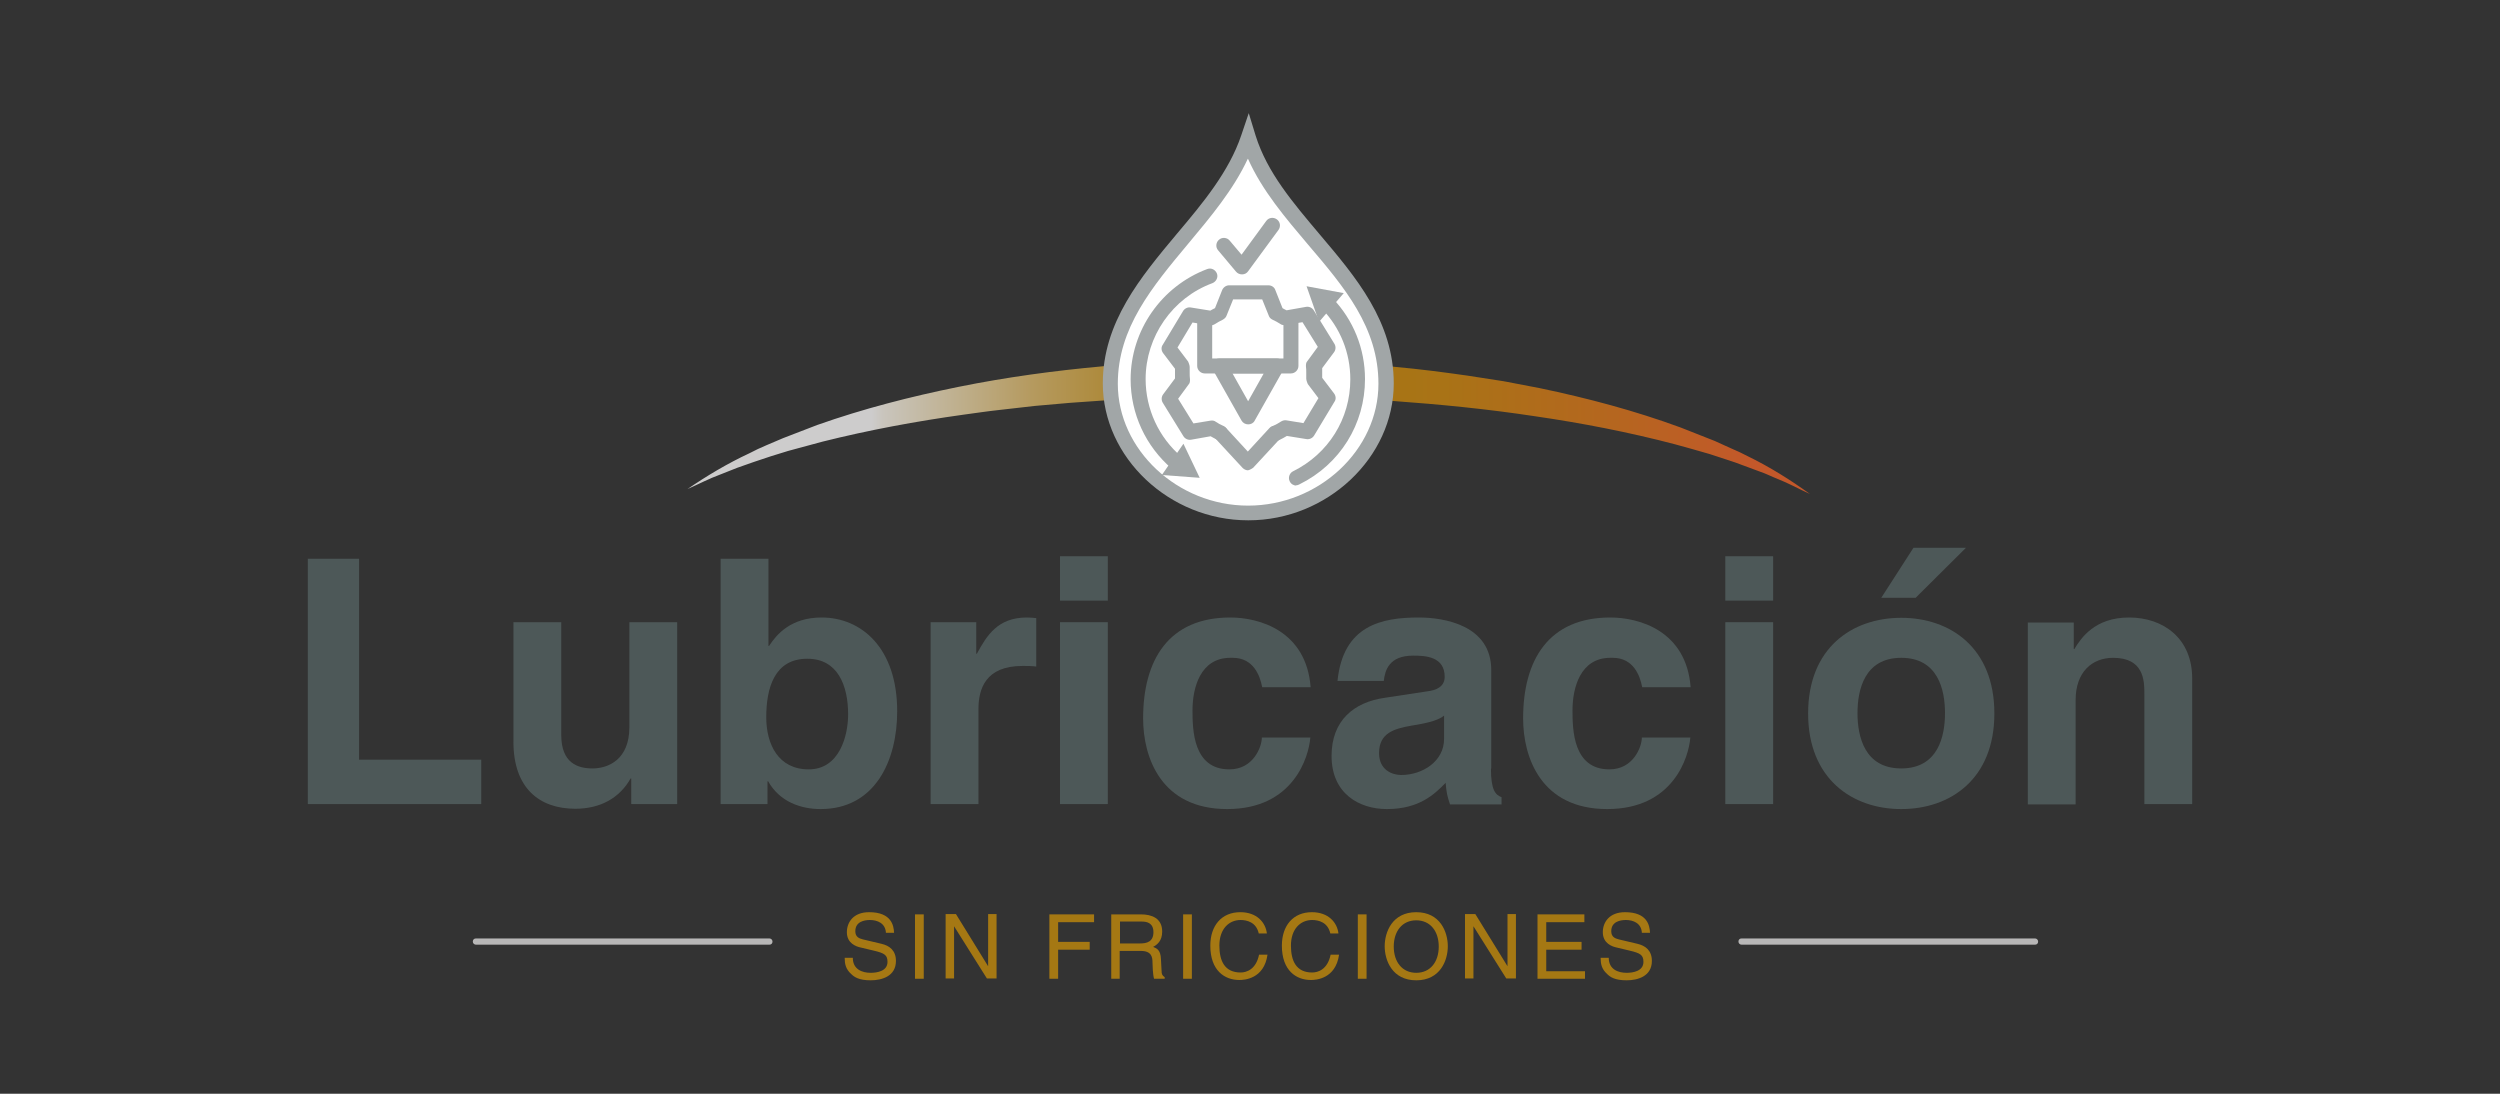 <?xml version="1.0" encoding="UTF-8"?>
<svg id="texto" xmlns="http://www.w3.org/2000/svg" xmlns:xlink="http://www.w3.org/1999/xlink" viewBox="0 0 80 35">
  <rect x="0" y="0" width="80" height="35" fill="#333333" stroke="none"/>
  <defs>
    <style>
      .cls-1 {
        fill: url(#Degradado_sin_nombre_44);
      }

      .cls-2 {
        fill: #a1a6a7;
      }

      .cls-3 {
        fill: #fff;
      }

      .cls-4 {
        fill: #4d5858;
      }

      .cls-5 {
        fill: #b8b7b7;
      }

      .cls-6 {
        fill: #a57813;
      }
    </style>
    <linearGradient id="Degradado_sin_nombre_44" data-name="Degradado sin nombre 44" x1="21.68" y1="13.68" x2="58.22" y2="13.68" gradientUnits="userSpaceOnUse">
      <stop offset=".17" stop-color="#cdcccc"/>
      <stop offset=".18" stop-color="#c9c5bd"/>
      <stop offset=".25" stop-color="#beae8a"/>
      <stop offset=".31" stop-color="#b59a5f"/>
      <stop offset=".37" stop-color="#ae8b3e"/>
      <stop offset=".43" stop-color="#a98026"/>
      <stop offset=".48" stop-color="#a67a17"/>
      <stop offset=".53" stop-color="#a57813"/>
      <stop offset=".67" stop-color="#a97316"/>
      <stop offset=".82" stop-color="#b5661f"/>
      <stop offset=".94" stop-color="#c3582a"/>
    </linearGradient>
  </defs>
  <g>
    <path class="cls-4" d="M11.49,24.31h3.91v1.42h-5.55v-7.85h1.64v6.43Z"/>
    <path class="cls-4" d="M21.67,25.73h-1.47v-.82h-.02c-.35.62-.96.97-1.77.97-1.15,0-1.98-.66-1.98-2.14v-3.83h1.53v3.61c0,.9.53,1.07,1,1.07.5,0,1.18-.28,1.18-1.32v-3.36h1.53v5.82Z"/>
    <path class="cls-4" d="M24.59,20.67h.02c.24-.37.7-.91,1.68-.91,1.28,0,2.42.98,2.42,3,0,1.6-.72,3.13-2.45,3.13-.63,0-1.31-.23-1.68-.89h-.02v.73h-1.5v-7.85h1.53v2.79ZM25.83,21.08c-1.05,0-1.31.94-1.31,1.87,0,.86.38,1.67,1.36,1.67s1.26-1.07,1.26-1.76c0-.92-.33-1.78-1.3-1.78Z"/>
    <path class="cls-4" d="M29.77,19.91h1.47v1.01h.02c.32-.59.67-1.16,1.6-1.16.1,0,.2.01.3.02v1.55c-.13-.02-.3-.02-.44-.02-1.19,0-1.41.74-1.41,1.39v3.03h-1.53v-5.82Z"/>
    <path class="cls-4" d="M35.45,19.22h-1.53v-1.42h1.53v1.42ZM35.45,19.91v5.82h-1.53v-5.82h1.53Z"/>
    <path class="cls-4" d="M41.93,23.61c-.05.6-.53,2.28-2.66,2.28s-2.69-1.67-2.69-2.9c0-1.88.82-3.23,2.79-3.23.92,0,2.43.42,2.57,2.23h-1.55c-.07-.37-.28-.94-.94-.94h-.08c-.96,0-1.21.96-1.21,1.68,0,.63.02,1.89,1.18,1.89.78,0,1.04-.74,1.04-1.02h1.55Z"/>
    <path class="cls-4" d="M47.71,24.6c0,.69.15.84.34.91v.23h-1.65c-.09-.27-.11-.36-.14-.69-.35.36-.84.84-1.88.84-.88,0-1.77-.49-1.77-1.7,0-1.14.72-1.72,1.7-1.86l1.38-.21c.24-.03.54-.13.54-.46,0-.65-.61-.68-1.01-.68-.77,0-.9.47-.94.81h-1.48c.18-1.78,1.41-2.03,2.6-2.03.82,0,2.32.25,2.32,1.68v3.15ZM46.21,22.9c-.15.12-.4.22-1.04.32-.57.1-1.04.24-1.04.88,0,.54.42.7.71.7.68,0,1.37-.44,1.37-1.15v-.74Z"/>
    <path class="cls-4" d="M54.09,23.61c-.05.6-.53,2.28-2.66,2.28s-2.69-1.67-2.69-2.9c0-1.88.82-3.23,2.79-3.23.92,0,2.43.42,2.57,2.23h-1.55c-.07-.37-.28-.94-.94-.94h-.08c-.96,0-1.21.96-1.21,1.68,0,.63.02,1.89,1.18,1.89.78,0,1.04-.74,1.04-1.02h1.55Z"/>
    <path class="cls-4" d="M56.74,19.22h-1.53v-1.42h1.53v1.42ZM56.74,19.91v5.82h-1.53v-5.82h1.53Z"/>
    <path class="cls-4" d="M60.84,25.89c-1.56,0-2.98-.96-2.98-3.06s1.41-3.06,2.98-3.06,2.98.96,2.98,3.06-1.41,3.06-2.98,3.06ZM60.84,21.05c-1.18,0-1.4,1.03-1.4,1.77s.22,1.77,1.4,1.77,1.4-1.03,1.4-1.77-.22-1.77-1.4-1.77ZM61.3,19.13h-1.1l1.03-1.6h1.68l-1.61,1.6Z"/>
    <path class="cls-4" d="M70.15,25.73h-1.53v-3.53c0-.43-.02-1.15-1-1.15-.68,0-1.2.46-1.2,1.35v3.34h-1.53v-5.82h1.47v.85h.02c.21-.35.65-1.01,1.75-1.01s2.02.67,2.02,1.95v4.03Z"/>
  </g>
  <g>
    <path class="cls-6" d="M28.35,29.86c-.01-.32-.28-.42-.51-.42-.18,0-.47.05-.47.36,0,.18.12.23.24.26l.59.14c.27.06.47.22.47.55,0,.49-.45.62-.81.62-.38,0-.53-.11-.62-.2-.18-.16-.21-.33-.21-.52h.26c0,.37.3.48.57.48.2,0,.54-.05.54-.35,0-.22-.1-.28-.44-.36l-.42-.1c-.14-.03-.44-.13-.44-.49,0-.32.21-.64.71-.64.72,0,.79.43.8.66h-.26Z"/>
    <path class="cls-6" d="M29.56,31.32h-.28v-2.06h.28v2.06Z"/>
    <path class="cls-6" d="M31.62,29.25h.27v2.06h-.31l-1.05-1.67h0v1.67h-.27v-2.06h.33l1.03,1.67h0v-1.67Z"/>
    <path class="cls-6" d="M33.86,31.32h-.28v-2.06h1.43v.25h-1.15v.63h1.01v.25h-1.01v.94Z"/>
    <path class="cls-6" d="M35.84,31.32h-.28v-2.06h.95c.34,0,.68.12.68.55,0,.3-.16.42-.29.49.12.05.24.1.25.39l.02.37c0,.11.02.16.1.21v.05h-.34c-.04-.13-.05-.44-.05-.52,0-.17-.03-.37-.37-.37h-.68v.89ZM35.84,30.19h.65c.2,0,.42-.05.42-.36s-.23-.34-.37-.34h-.7v.7Z"/>
    <path class="cls-6" d="M38.14,31.32h-.28v-2.06h.28v2.06Z"/>
    <path class="cls-6" d="M40.28,29.87c-.08-.36-.38-.43-.58-.43-.37,0-.68.28-.68.82,0,.49.17.86.68.86.18,0,.49-.09.59-.57h.27c-.11.78-.75.81-.9.81-.47,0-.93-.3-.93-1.1,0-.64.36-1.07.96-1.07.53,0,.81.33.85.68h-.27Z"/>
    <path class="cls-6" d="M42.57,29.87c-.08-.36-.38-.43-.58-.43-.37,0-.68.28-.68.82,0,.49.17.86.68.86.18,0,.49-.09.59-.57h.27c-.11.78-.75.81-.9.81-.47,0-.93-.3-.93-1.1,0-.64.36-1.07.96-1.07.53,0,.81.33.85.68h-.27Z"/>
    <path class="cls-6" d="M43.73,31.32h-.28v-2.06h.28v2.06Z"/>
    <path class="cls-6" d="M45.32,31.37c-.77,0-1.01-.64-1.01-1.09s.24-1.09,1.01-1.09,1.01.64,1.01,1.09-.24,1.09-1.01,1.09ZM45.32,29.45c-.45,0-.72.35-.72.84s.27.84.72.84.72-.35.72-.84-.27-.84-.72-.84Z"/>
    <path class="cls-6" d="M48.24,29.25h.27v2.06h-.31l-1.05-1.67h0v1.67h-.27v-2.06h.33l1.03,1.67h0v-1.67Z"/>
    <path class="cls-6" d="M50.72,31.32h-1.52v-2.06h1.5v.25h-1.22v.63h1.13v.25h-1.13v.69h1.24v.25Z"/>
    <path class="cls-6" d="M52.54,29.86c-.01-.32-.28-.42-.51-.42-.18,0-.47.05-.47.36,0,.18.12.23.24.26l.59.14c.27.06.47.22.47.55,0,.49-.45.62-.81.62-.38,0-.53-.11-.62-.2-.18-.16-.21-.33-.21-.52h.26c0,.37.3.48.57.48.2,0,.54-.05.54-.35,0-.22-.1-.28-.44-.36l-.42-.1c-.14-.03-.44-.13-.44-.49,0-.32.21-.64.71-.64.72,0,.79.43.8.66h-.26Z"/>
  </g>
  <g>
    <path class="cls-5" d="M65.12,30.23h-9.39c-.05,0-.1-.04-.1-.1s.04-.1.1-.1h9.39c.05,0,.1.04.1.1s-.04.1-.1.1Z"/>
    <path class="cls-5" d="M24.62,30.23h-9.39c-.05,0-.1-.04-.1-.1s.04-.1.1-.1h9.39c.05,0,.1.04.1.1s-.04.1-.1.1Z"/>
  </g>
  <path class="cls-1" d="M21.97,15.67c.64-.44,1.31-.84,2.02-1.17.09-.04.17-.09.26-.13l.27-.12.54-.23c.36-.14.73-.28,1.09-.42,1.47-.52,2.99-.91,4.52-1.22,1.53-.31,3.08-.52,4.63-.66.39-.04.78-.06,1.17-.09.19-.01.39-.03.58-.04l.58-.03c.39-.02.78-.03,1.17-.04.39,0,.78-.02,1.17-.01l1.17.02c.39,0,.78.03,1.17.04.39.01.78.04,1.17.07l.58.04c.19.01.39.04.58.06.78.07,1.55.17,2.32.28l1.16.18,1.15.22c1.53.32,3.04.72,4.51,1.26.36.14.73.29,1.09.43l.53.24.27.12c.09.04.17.09.26.13.7.34,1.37.76,1.99,1.21-.35-.16-.69-.35-1.05-.49-.18-.07-.35-.16-.53-.22l-.54-.2c-.09-.03-.18-.07-.27-.1l-.27-.09-.55-.18c-.37-.11-.74-.21-1.1-.31-1.48-.39-2.98-.68-4.49-.9-1.51-.23-3.03-.38-4.56-.49l-.57-.04-.57-.03c-.38-.02-.76-.04-1.15-.05-.38-.01-.76-.03-1.15-.03h-1.15c-.76,0-1.53,0-2.29.02l-.57.02c-.19,0-.38.02-.57.03l-.57.03h-.29s-.29.03-.29.03c-.38.03-.76.05-1.14.08l-1.14.1-1.14.13c-.38.04-.76.1-1.14.15-1.51.21-3.02.49-4.5.86-.37.1-.74.2-1.11.3l-.55.17-.27.09c-.09.03-.18.06-.27.09l-.54.19c-.18.07-.36.14-.53.21-.36.13-.7.31-1.06.47Z"/>
  <g>
    <g>
      <path class="cls-3" d="M44.35,12.27c0,2.18-1.97,4.14-4.41,4.14s-4.41-1.96-4.41-4.14c0-3.24,3.46-5.01,4.41-7.86.9,2.88,4.41,4.56,4.41,7.86Z"/>
      <path class="cls-2" d="M39.94,16.65c-2.52,0-4.65-2.01-4.65-4.38,0-1.96,1.21-3.4,2.38-4.8.82-.97,1.66-1.98,2.05-3.14l.24-.71.22.72c.37,1.18,1.19,2.14,2.05,3.16,1.16,1.37,2.37,2.79,2.37,4.77,0,2.37-2.13,4.38-4.65,4.38ZM39.93,5.08c-.46.99-1.19,1.86-1.9,2.71-1.16,1.39-2.26,2.7-2.26,4.49,0,2.11,1.91,3.9,4.17,3.9s4.17-1.78,4.17-3.9c0-1.8-1.09-3.09-2.25-4.45-.72-.85-1.47-1.73-1.92-2.74Z"/>
    </g>
    <path class="cls-2" d="M40.84,14.09c-.09,0-.18-.05-.22-.14-.06-.12,0-.27.12-.32.09-.04.17-.09.25-.14.05-.03.11-.05.17-.04l.55.09.48-.8-.34-.45s-.05-.11-.05-.17c0-.06,0-.13,0-.19,0-.07,0-.14-.01-.21,0-.06,0-.12.05-.17l.33-.45-.49-.79-.55.09c-.06.01-.12,0-.17-.04-.08-.05-.15-.09-.24-.13-.06-.03-.1-.07-.12-.13l-.21-.52h-.93l-.21.52c-.02.06-.07.1-.12.13-.09.04-.17.09-.25.14-.05.03-.11.05-.17.04l-.55-.09-.48.8.34.45s.05.11.05.17c0,.06,0,.13,0,.19,0,.07,0,.14.01.21,0,.06,0,.12-.05.17l-.33.45.49.79.55-.09c.06-.01.12,0,.17.04.07.05.15.09.24.13.12.06.17.2.12.32-.06.12-.2.17-.32.12-.07-.03-.14-.07-.21-.11l-.62.11c-.1.02-.2-.03-.25-.11l-.66-1.07c-.05-.08-.05-.19.01-.27l.38-.51c0-.06,0-.11,0-.17,0-.05,0-.09,0-.14l-.38-.5c-.06-.08-.07-.19-.01-.27l.65-1.08c.05-.08.15-.13.25-.11l.62.1s.1-.06.15-.08l.23-.58c.04-.09.13-.15.22-.15h1.26c.1,0,.19.06.22.15l.23.58s.08.05.13.07l.62-.11c.1-.02.2.03.25.11l.66,1.07c.05.08.05.19-.01.27l-.38.51c0,.06,0,.11,0,.17,0,.05,0,.09,0,.14l.38.5c.06.08.07.19.01.27l-.65,1.08c-.05.08-.15.13-.25.11l-.62-.1c-.08.05-.16.09-.24.13-.03.02-.07.02-.1.02Z"/>
    <path class="cls-2" d="M39.94,13.58c-.09,0-.17-.05-.21-.12l-.92-1.63c-.04-.08-.04-.17,0-.24.04-.07.12-.12.21-.12h1.84c.09,0,.17.05.21.12.04.07.04.17,0,.24l-.92,1.63c-.04.08-.12.12-.21.12ZM39.44,11.95l.5.89.5-.89h-1.01Z"/>
    <path class="cls-2" d="M39.94,15.05c-.07,0-.13-.03-.18-.08l-.87-.94c-.09-.1-.09-.25.01-.34.1-.09.25-.08.34.01l.69.75.69-.75c.09-.1.24-.1.34-.01.1.09.1.24.01.34l-.87.94s-.11.08-.18.08Z"/>
    <path class="cls-2" d="M41.32,11.95h-2.77c-.13,0-.24-.11-.24-.24v-1.48c0-.13.11-.24.24-.24s.24.11.24.24v1.24h2.28v-1.24c0-.13.11-.24.24-.24s.24.11.24.24v1.48c0,.13-.11.24-.24.24Z"/>
    <g>
      <g>
        <path class="cls-2" d="M37.66,15.06c-.06,0-.11-.02-.16-.06-.84-.72-1.32-1.76-1.32-2.86,0-1.57.99-2.98,2.45-3.53.13-.05.26.02.31.14s-.02.26-.14.31c-1.28.47-2.14,1.71-2.14,3.07,0,.96.42,1.87,1.15,2.49.1.09.11.24.03.34-.05.06-.12.09-.18.09Z"/>
        <polygon class="cls-2" points="37.87 14.2 38.39 15.29 37.18 15.2 37.87 14.2"/>
      </g>
      <g>
        <path class="cls-2" d="M41.49,15.54c-.09,0-.18-.05-.22-.14-.06-.12,0-.27.11-.32,1.13-.56,1.83-1.68,1.83-2.94,0-.85-.32-1.65-.91-2.26-.09-.1-.09-.25,0-.34.1-.09.25-.09.34,0,.67.7,1.04,1.62,1.04,2.59,0,1.44-.8,2.73-2.1,3.37-.03.02-.07.03-.11.03Z"/>
        <polygon class="cls-2" points="42.21 10.3 41.81 9.16 43 9.38 42.21 10.3"/>
      </g>
    </g>
    <path class="cls-2" d="M39.74,8.78c-.07,0-.14-.03-.19-.09l-.57-.68c-.09-.1-.07-.26.03-.34.1-.09.26-.07.34.03l.38.45.79-1.08c.08-.11.23-.13.34-.05.11.08.13.23.05.34l-.97,1.32c-.04.06-.11.1-.19.1,0,0,0,0,0,0Z"/>
  </g>
</svg>